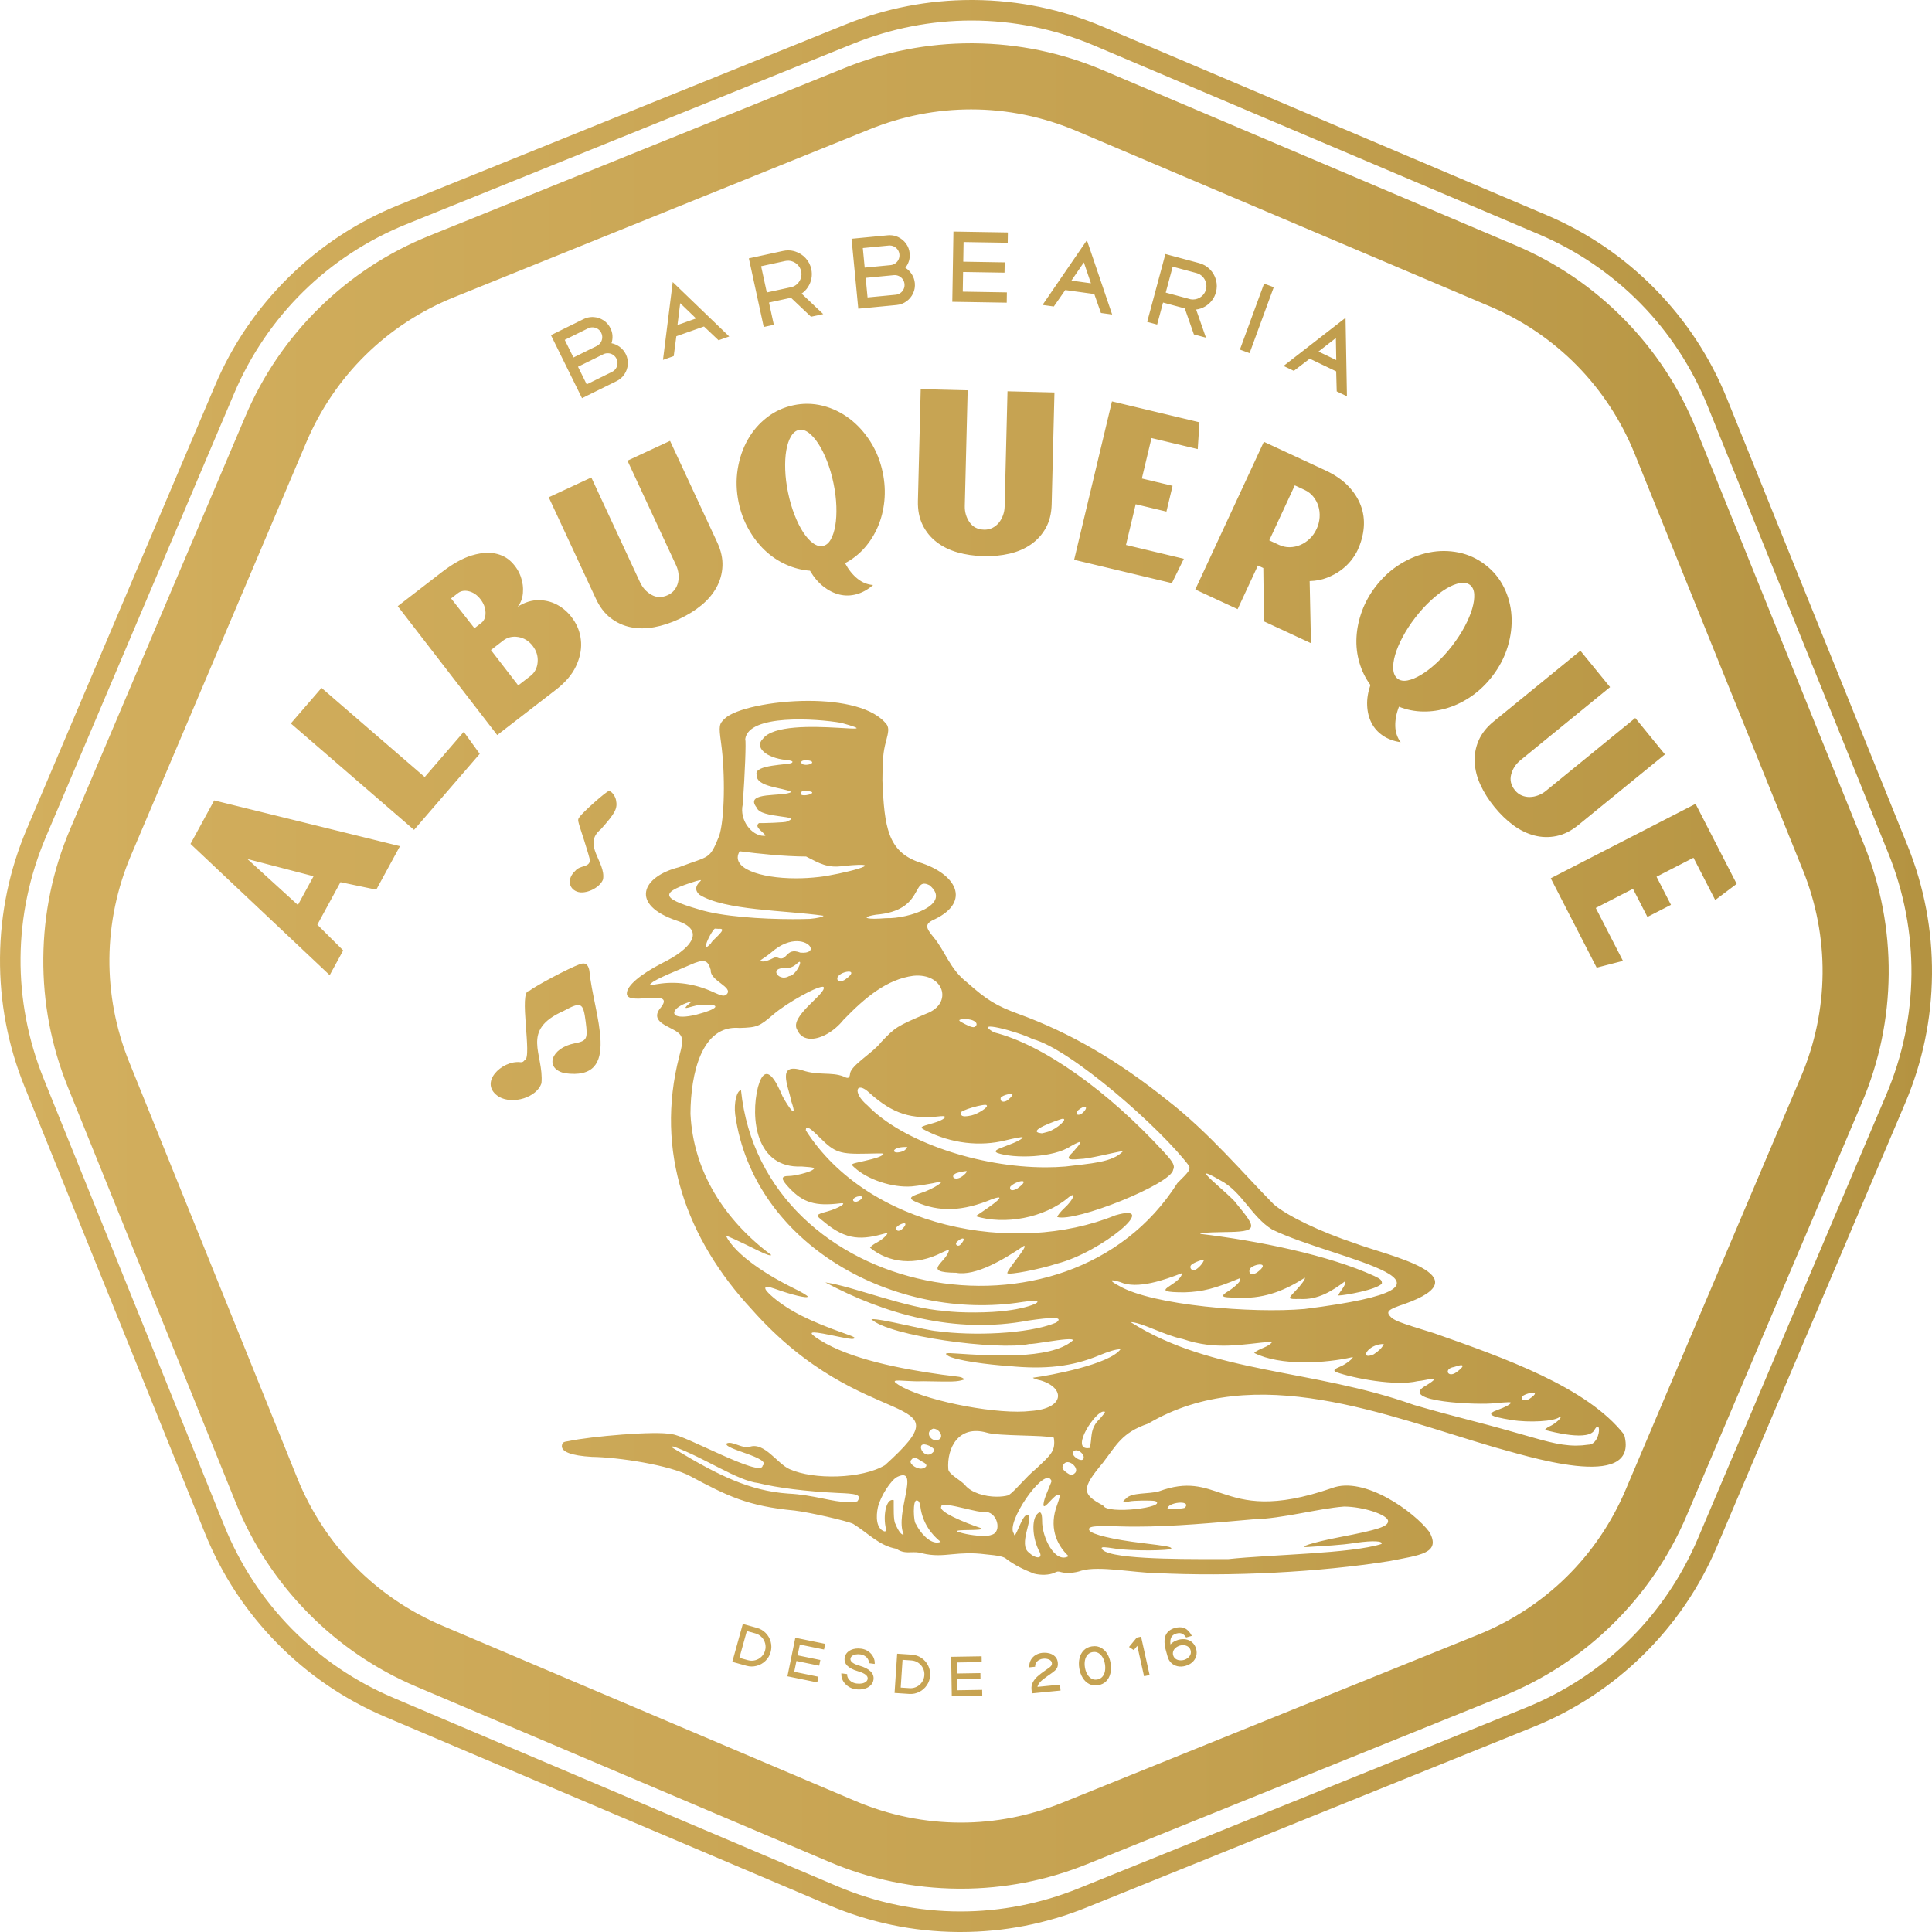 <svg width="150" height="150" viewBox="0 0 150 150" fill="none" xmlns="http://www.w3.org/2000/svg">
<path fill-rule="evenodd" clip-rule="evenodd" d="M65.642 1.902L30.953 15.917C27.757 17.208 24.89 19.089 22.431 21.505C19.972 23.921 18.042 26.756 16.695 29.929L2.076 64.368C0.729 67.541 0.031 70.898 0.001 74.346C-0.029 77.793 0.611 81.162 1.902 84.358L15.917 119.047C17.209 122.243 19.089 125.11 21.505 127.569C23.921 130.028 26.756 131.958 29.929 133.305L64.368 147.923C67.541 149.27 70.898 149.969 74.346 149.999C74.423 149.999 74.5 150 74.578 150C77.944 150 81.234 149.36 84.358 148.098L119.047 134.083C122.243 132.791 125.111 130.911 127.569 128.495C130.028 126.078 131.958 123.244 133.305 120.071L147.924 85.632C149.27 82.459 149.969 79.102 149.999 75.654C150.029 72.207 149.389 68.838 148.098 65.642L134.083 30.953C132.791 27.757 130.911 24.889 128.495 22.43C126.079 19.971 123.244 18.042 120.071 16.695L85.632 2.076C82.459 0.729 79.102 0.031 75.654 0.001C75.579 0 75.504 0 75.428 0C72.061 0 68.768 0.639 65.642 1.902ZM64.996 146.444L30.557 131.825C24.53 129.267 19.86 124.515 17.407 118.444L3.392 83.756C0.94 77.685 0.998 71.023 3.556 64.996L18.174 30.557C20.733 24.53 25.485 19.86 31.555 17.407L66.244 3.392C69.212 2.193 72.322 1.594 75.43 1.594C78.678 1.594 81.924 2.248 85.004 3.556L119.443 18.174C125.47 20.733 130.14 25.485 132.592 31.555L146.608 66.244C149.06 72.314 149.002 78.977 146.444 85.004L131.826 119.443C129.267 125.47 124.515 130.14 118.444 132.592L83.756 146.608C80.788 147.807 77.678 148.406 74.57 148.406C71.322 148.406 68.076 147.751 64.996 146.444ZM65.606 5.265L33.315 18.311C30.117 19.603 27.247 21.485 24.787 23.903C22.326 26.321 20.395 29.157 19.047 32.332L5.439 64.39C4.091 67.566 3.393 70.925 3.363 74.375C3.332 77.824 3.973 81.195 5.265 84.394L18.311 116.685C19.604 119.883 21.485 122.752 23.903 125.213C26.321 127.674 29.157 129.605 32.333 130.953L64.39 144.56C67.566 145.908 70.925 146.607 74.375 146.637C74.452 146.638 74.53 146.638 74.607 146.638C77.976 146.638 81.267 145.998 84.394 144.735L116.685 131.689C119.883 130.397 122.753 128.515 125.213 126.097C127.674 123.679 129.605 120.843 130.953 117.667L144.561 85.609C145.909 82.434 146.607 79.075 146.637 75.625C146.667 72.175 146.027 68.804 144.735 65.606L131.689 33.315C130.397 30.117 128.515 27.247 126.097 24.787C123.679 22.326 120.843 20.395 117.668 19.047L85.61 5.439C82.434 4.091 79.075 3.393 75.625 3.362C75.548 3.362 75.471 3.361 75.394 3.361C72.023 3.362 68.733 4.001 65.606 5.265ZM66.4 139.826L34.342 126.218C29.18 124.027 25.181 119.957 23.08 114.758L10.034 82.467C7.933 77.268 7.983 71.562 10.174 66.4L23.782 34.342C25.973 29.18 30.043 25.181 35.242 23.08L67.533 10.034C70.075 9.006 72.738 8.493 75.4 8.493C78.182 8.493 80.962 9.054 83.6 10.174L115.658 23.781C120.82 25.973 124.819 30.043 126.92 35.242L139.966 67.532C142.067 72.732 142.017 78.438 139.826 83.6L126.218 115.658C124.027 120.82 119.957 124.819 114.758 126.92L82.467 139.966C79.925 140.993 77.262 141.506 74.6 141.506C71.819 141.506 69.038 140.946 66.4 139.826ZM73.936 23.431L78.162 23.5L78.174 22.7L74.749 22.644L74.774 21.118L77.991 21.17L78.005 20.37L74.787 20.317L74.812 18.791L78.238 18.847L78.251 18.047L74.025 17.977L73.936 23.431ZM68.92 18.268L66.115 18.538L66.637 23.967L69.614 23.681C69.897 23.653 70.152 23.559 70.377 23.396C70.602 23.234 70.773 23.028 70.891 22.777C71.009 22.527 71.054 22.26 71.027 21.976C71.003 21.729 70.924 21.5 70.791 21.291C70.658 21.081 70.491 20.914 70.29 20.789C70.414 20.635 70.507 20.463 70.567 20.271C70.627 20.081 70.648 19.881 70.628 19.672C70.6 19.389 70.506 19.135 70.344 18.911C70.181 18.688 69.975 18.518 69.723 18.401C69.519 18.307 69.305 18.26 69.08 18.26C69.027 18.26 68.974 18.263 68.92 18.268ZM66.989 19.258L68.996 19.064C69.134 19.051 69.265 19.073 69.389 19.129C69.513 19.186 69.614 19.269 69.693 19.378C69.772 19.488 69.818 19.611 69.831 19.749C69.844 19.887 69.823 20.018 69.766 20.142C69.71 20.265 69.626 20.367 69.516 20.446C69.405 20.525 69.28 20.571 69.142 20.584L67.135 20.777L66.989 19.258ZM67.211 21.574L69.391 21.364C69.529 21.351 69.66 21.373 69.783 21.429C69.907 21.486 70.008 21.569 70.088 21.68C70.166 21.79 70.213 21.915 70.226 22.053C70.239 22.191 70.218 22.321 70.161 22.443C70.104 22.566 70.022 22.666 69.912 22.745C69.803 22.824 69.678 22.87 69.537 22.884L67.357 23.093L67.211 21.574ZM80.943 23.675L81.818 23.796L82.707 22.519L84.961 22.829L85.476 24.299L86.347 24.418L84.387 18.651L80.943 23.675ZM83.184 21.785L84.15 20.373L84.7 21.994L83.184 21.785ZM60.791 19.483L58.141 20.058L59.297 25.388L60.08 25.218L59.705 23.489L61.411 23.118L62.967 24.592L63.915 24.386L62.236 22.795C62.437 22.658 62.602 22.487 62.734 22.283C62.865 22.08 62.953 21.858 62.999 21.619C63.045 21.381 63.041 21.138 62.988 20.893C62.917 20.566 62.77 20.282 62.548 20.041C62.326 19.8 62.059 19.629 61.748 19.528C61.565 19.468 61.38 19.439 61.191 19.439C61.059 19.439 60.926 19.453 60.791 19.483ZM59.093 20.67L60.961 20.265C61.145 20.225 61.325 20.234 61.5 20.292C61.676 20.35 61.827 20.448 61.953 20.584C62.079 20.72 62.162 20.88 62.202 21.064C62.24 21.238 62.234 21.407 62.185 21.571C62.137 21.736 62.053 21.881 61.935 22.007C61.816 22.133 61.672 22.224 61.502 22.279L59.535 22.706L59.093 20.67ZM89.067 24.991L89.84 25.199L90.299 23.49L91.986 23.943L92.694 25.965L93.63 26.217L92.868 24.033C93.109 24.003 93.334 23.927 93.544 23.806C93.754 23.685 93.934 23.529 94.084 23.338C94.235 23.147 94.342 22.93 94.407 22.687C94.494 22.364 94.494 22.044 94.407 21.729C94.32 21.412 94.161 21.138 93.931 20.906C93.701 20.673 93.424 20.514 93.101 20.427L90.482 19.723L89.067 24.991ZM92.451 23.239L90.507 22.717L91.047 20.704L92.893 21.2C93.075 21.249 93.231 21.339 93.361 21.472C93.49 21.604 93.58 21.76 93.629 21.938C93.679 22.116 93.679 22.297 93.63 22.479C93.584 22.651 93.502 22.798 93.383 22.922C93.265 23.046 93.124 23.137 92.961 23.195C92.851 23.233 92.739 23.253 92.624 23.253C92.567 23.253 92.51 23.248 92.451 23.239ZM51.474 27.943L52.307 27.648L52.511 26.107L54.657 25.349L55.788 26.418L56.617 26.125L52.231 21.899L51.474 27.943ZM52.81 23.538L54.042 24.725L52.599 25.235L52.81 23.538ZM96.266 27.143L97.017 27.419L98.895 22.298L98.143 22.022L96.266 27.143ZM45.301 24.777L42.774 26.023L45.187 30.915L47.869 29.592C48.124 29.466 48.329 29.287 48.481 29.056C48.634 28.825 48.721 28.571 48.743 28.295C48.764 28.019 48.712 27.753 48.586 27.497C48.476 27.275 48.321 27.089 48.123 26.94C47.924 26.792 47.709 26.695 47.476 26.649C47.538 26.461 47.563 26.267 47.552 26.067C47.541 25.866 47.489 25.673 47.396 25.485C47.27 25.229 47.092 25.026 46.861 24.874C46.63 24.722 46.377 24.637 46.1 24.617C46.063 24.614 46.026 24.613 45.989 24.613C45.752 24.613 45.523 24.668 45.301 24.777ZM43.846 26.387L45.656 25.495C45.78 25.433 45.91 25.407 46.045 25.416C46.181 25.425 46.305 25.467 46.418 25.541C46.53 25.615 46.617 25.715 46.678 25.839C46.74 25.963 46.766 26.093 46.757 26.229C46.748 26.365 46.706 26.489 46.63 26.602C46.555 26.715 46.455 26.802 46.331 26.864L44.522 27.756L43.846 26.387ZM44.876 28.474L46.84 27.505C46.964 27.444 47.094 27.418 47.23 27.427C47.365 27.436 47.489 27.478 47.603 27.553C47.716 27.629 47.803 27.729 47.864 27.853C47.925 27.978 47.951 28.107 47.942 28.241C47.932 28.376 47.89 28.5 47.816 28.612C47.742 28.724 47.641 28.812 47.514 28.874L45.551 29.843L44.876 28.474ZM99.656 28.412L100.453 28.793L101.688 27.849L103.741 28.832L103.783 30.388L104.576 30.767L104.468 24.677L99.656 28.412ZM102.366 27.295L103.717 26.245L103.747 27.956L102.366 27.295ZM71.267 38.895C71.25 39.602 71.37 40.221 71.63 40.75C71.889 41.28 72.25 41.724 72.713 42.081C73.176 42.439 73.718 42.707 74.34 42.885C74.962 43.062 75.634 43.16 76.356 43.178C77.077 43.196 77.753 43.132 78.383 42.985C79.013 42.839 79.568 42.599 80.048 42.264C80.528 41.93 80.911 41.505 81.197 40.989C81.482 40.473 81.634 39.861 81.651 39.154L81.868 30.471L78.222 30.38L77.999 39.35C77.993 39.571 77.951 39.791 77.872 40.01C77.792 40.229 77.684 40.422 77.548 40.588C77.411 40.754 77.246 40.886 77.052 40.985C76.857 41.083 76.642 41.129 76.407 41.123C75.906 41.111 75.528 40.917 75.272 40.542C75.016 40.168 74.894 39.745 74.906 39.273L75.129 30.303L71.484 30.212L71.267 38.895ZM83.396 43.461L90.985 45.273L91.913 43.382L87.421 42.309L88.175 39.149L90.561 39.719L91.039 37.72L88.653 37.15L89.402 34.012L92.992 34.869L93.126 32.788L86.333 31.165L83.396 43.461ZM61.633 31.457C60.854 31.618 60.159 31.934 59.55 32.406C58.94 32.878 58.442 33.455 58.057 34.136C57.67 34.818 57.41 35.579 57.275 36.419C57.14 37.259 57.164 38.12 57.346 39C57.501 39.75 57.757 40.442 58.113 41.075C58.469 41.709 58.891 42.258 59.378 42.721C59.865 43.185 60.411 43.553 61.017 43.827C61.622 44.1 62.246 44.261 62.888 44.309C63.188 44.819 63.537 45.228 63.931 45.538C64.326 45.847 64.741 46.055 65.177 46.161C65.613 46.266 66.055 46.258 66.503 46.135C66.952 46.012 67.38 45.774 67.788 45.419C67.346 45.389 66.94 45.225 66.57 44.925C66.199 44.626 65.879 44.225 65.61 43.724C66.181 43.426 66.683 43.033 67.116 42.545C67.549 42.057 67.897 41.503 68.161 40.885C68.424 40.266 68.591 39.6 68.662 38.886C68.732 38.171 68.691 37.439 68.536 36.689C68.354 35.809 68.034 35.009 67.578 34.291C67.121 33.573 66.581 32.978 65.956 32.505C65.332 32.032 64.647 31.7 63.9 31.508C63.49 31.403 63.078 31.35 62.663 31.35C62.322 31.35 61.978 31.386 61.633 31.457ZM63.124 42.173C62.858 41.98 62.604 41.697 62.362 41.326C62.12 40.955 61.895 40.505 61.688 39.976C61.481 39.447 61.314 38.872 61.186 38.252C61.057 37.632 60.984 37.038 60.964 36.469C60.945 35.902 60.972 35.4 61.048 34.963C61.123 34.526 61.245 34.166 61.412 33.883C61.579 33.601 61.785 33.434 62.031 33.383C62.276 33.333 62.528 33.405 62.786 33.6C63.044 33.795 63.295 34.078 63.537 34.449C63.779 34.82 64.003 35.27 64.211 35.799C64.418 36.328 64.585 36.903 64.714 37.523C64.842 38.144 64.915 38.738 64.935 39.305C64.954 39.873 64.926 40.376 64.851 40.812C64.776 41.249 64.658 41.608 64.498 41.889C64.338 42.171 64.135 42.337 63.89 42.387C63.839 42.398 63.788 42.403 63.736 42.403C63.538 42.403 63.334 42.326 63.124 42.173ZM48.716 35.767L52.499 43.904C52.592 44.104 52.651 44.32 52.678 44.552C52.704 44.783 52.693 45.004 52.644 45.213C52.596 45.423 52.506 45.615 52.376 45.789C52.245 45.963 52.073 46.1 51.86 46.199C51.406 46.41 50.98 46.405 50.585 46.183C50.189 45.961 49.892 45.636 49.693 45.208L45.91 37.072L42.603 38.609L46.265 46.485C46.563 47.126 46.946 47.627 47.414 47.986C47.882 48.345 48.402 48.583 48.976 48.698C49.549 48.813 50.154 48.812 50.79 48.695C51.426 48.578 52.072 48.367 52.726 48.063C53.381 47.759 53.958 47.401 54.458 46.99C54.957 46.579 55.348 46.117 55.629 45.605C55.911 45.092 56.065 44.541 56.091 43.952C56.118 43.362 55.982 42.747 55.684 42.106L52.022 34.23L48.716 35.767ZM92.802 45.768L96.09 47.294L97.663 43.906L98.084 44.102L98.134 48.243L101.783 49.937L101.682 45.115C102.176 45.101 102.627 45.014 103.034 44.853C103.441 44.693 103.8 44.498 104.11 44.269C104.42 44.039 104.683 43.787 104.899 43.514C105.115 43.24 105.282 42.977 105.4 42.723C105.673 42.135 105.834 41.544 105.883 40.949C105.931 40.354 105.854 39.787 105.65 39.245C105.447 38.704 105.12 38.199 104.672 37.731C104.223 37.263 103.631 36.858 102.897 36.517L98.126 34.302L92.802 45.768ZM99.307 42.306L98.545 41.953L100.528 37.683L101.289 38.037C101.557 38.161 101.781 38.334 101.962 38.556C102.143 38.778 102.275 39.027 102.359 39.301C102.443 39.575 102.475 39.866 102.454 40.173C102.433 40.481 102.354 40.781 102.218 41.075C102.081 41.369 101.904 41.62 101.686 41.827C101.468 42.035 101.227 42.195 100.963 42.308C100.699 42.421 100.424 42.48 100.138 42.485C100.126 42.485 100.115 42.485 100.104 42.485C99.829 42.485 99.564 42.425 99.307 42.306ZM110.97 42.891C110.201 43.042 109.454 43.34 108.729 43.785C108.003 44.23 107.366 44.809 106.817 45.52C106.348 46.126 105.99 46.771 105.741 47.454C105.493 48.137 105.351 48.814 105.317 49.486C105.282 50.157 105.358 50.812 105.545 51.449C105.732 52.087 106.017 52.665 106.398 53.183C106.207 53.743 106.123 54.274 106.146 54.776C106.168 55.277 106.281 55.727 106.484 56.126C106.688 56.526 106.982 56.855 107.368 57.116C107.753 57.376 108.213 57.546 108.748 57.624C108.482 57.269 108.342 56.854 108.329 56.378C108.315 55.902 108.41 55.398 108.615 54.868C109.213 55.107 109.838 55.231 110.491 55.242C111.143 55.253 111.79 55.156 112.431 54.953C113.072 54.75 113.687 54.443 114.274 54.032C114.862 53.62 115.39 53.111 115.859 52.505C116.408 51.794 116.807 51.03 117.054 50.217C117.301 49.402 117.401 48.604 117.353 47.822C117.305 47.041 117.111 46.304 116.77 45.613C116.429 44.921 115.95 44.337 115.332 43.859C114.702 43.373 114.01 43.052 113.255 42.897C112.872 42.819 112.488 42.779 112.102 42.779C111.726 42.779 111.349 42.816 110.97 42.891ZM108.509 52.692C108.311 52.538 108.199 52.298 108.173 51.971C108.146 51.643 108.195 51.267 108.319 50.841C108.443 50.416 108.638 49.952 108.905 49.451C109.171 48.949 109.498 48.447 109.885 47.946C110.273 47.445 110.675 47.002 111.094 46.617C111.511 46.233 111.91 45.926 112.291 45.699C112.671 45.472 113.024 45.33 113.347 45.272C113.671 45.215 113.931 45.263 114.13 45.416C114.328 45.569 114.437 45.807 114.458 46.13C114.478 46.453 114.426 46.828 114.302 47.253C114.178 47.678 113.983 48.142 113.717 48.644C113.45 49.145 113.123 49.647 112.736 50.148C112.349 50.65 111.946 51.093 111.528 51.477C111.11 51.862 110.711 52.168 110.33 52.395C109.95 52.622 109.601 52.767 109.283 52.829C109.192 52.846 109.106 52.855 109.024 52.855C108.822 52.855 108.651 52.801 108.509 52.692ZM36.61 43.128C35.916 43.339 35.137 43.776 34.274 44.443L30.88 47.062L38.604 57.07L43.152 53.559C43.887 52.992 44.406 52.386 44.71 51.743C45.013 51.099 45.148 50.478 45.115 49.88C45.082 49.283 44.911 48.736 44.602 48.239C44.293 47.742 43.905 47.348 43.438 47.057C42.972 46.766 42.453 46.612 41.883 46.596C41.312 46.581 40.746 46.752 40.185 47.11C40.421 46.836 40.558 46.484 40.598 46.053C40.637 45.622 40.582 45.195 40.432 44.771C40.282 44.347 40.039 43.967 39.704 43.629C39.37 43.292 38.943 43.072 38.426 42.968C38.256 42.934 38.076 42.917 37.886 42.917C37.501 42.917 37.075 42.988 36.61 43.128ZM35.022 46.461L35.554 46.051C35.79 45.869 36.079 45.822 36.42 45.909C36.761 45.997 37.056 46.203 37.306 46.527C37.556 46.851 37.687 47.194 37.696 47.556C37.706 47.919 37.594 48.19 37.361 48.37L36.836 48.775L35.022 46.461ZM38.115 50.468L39.059 49.739C39.398 49.477 39.791 49.384 40.238 49.457C40.685 49.531 41.058 49.759 41.355 50.145C41.652 50.529 41.782 50.95 41.743 51.408C41.706 51.865 41.518 52.224 41.179 52.485L40.234 53.214L38.115 50.468ZM115.97 56.012C115.422 56.459 115.032 56.953 114.799 57.495C114.566 58.037 114.464 58.6 114.494 59.184C114.523 59.768 114.673 60.354 114.944 60.942C115.214 61.529 115.577 62.103 116.033 62.662C116.49 63.221 116.979 63.693 117.5 64.076C118.021 64.458 118.565 64.723 119.132 64.87C119.698 65.016 120.27 65.029 120.847 64.91C121.425 64.791 121.988 64.508 122.536 64.061L129.266 58.571L126.961 55.745L120.008 61.417C119.837 61.556 119.643 61.667 119.425 61.75C119.207 61.832 118.99 61.876 118.775 61.88C118.56 61.885 118.352 61.845 118.151 61.762C117.95 61.679 117.775 61.546 117.626 61.363C117.309 60.975 117.21 60.562 117.328 60.123C117.445 59.685 117.687 59.317 118.053 59.019L125.006 53.347L122.701 50.522L115.97 56.012ZM22.58 56.168L32.146 64.432L37.246 58.529L36.008 56.817L32.975 60.329L24.964 53.409L22.58 56.168ZM56.274 55.789C55.827 56.2 55.801 56.359 55.979 57.641C56.326 60.132 56.257 63.612 55.837 64.897C55.07 66.793 55.113 66.412 52.717 67.332C49.821 68.057 48.869 70.239 52.546 71.48C54.893 72.237 53.59 73.72 51.384 74.788C49.672 75.677 48.669 76.54 48.669 77.123C48.64 77.603 49.438 77.552 50.2 77.5C51.104 77.439 51.957 77.378 51.32 78.205C50.695 78.921 51.105 79.361 51.929 79.756C53.01 80.316 53.174 80.406 52.732 82.034C50.84 89.39 53.293 96.191 58.356 101.649C67.16 111.598 75.325 107.78 68.71 113.752C66.932 114.824 63.174 114.908 61.302 114.063C60.362 113.655 59.356 111.954 58.221 112.324C57.961 112.424 57.622 112.308 57.294 112.192C56.955 112.071 56.628 111.951 56.417 112.07C56.114 112.504 59.938 113.177 59.211 113.794C59.123 114.773 53.067 111.357 52.158 111.355C50.965 111.066 45.794 111.53 44.172 111.883C43.746 111.942 43.675 111.985 43.631 112.205C43.532 112.704 44.34 113.018 45.958 113.11C47.981 113.137 51.999 113.739 53.617 114.62C56.465 116.143 58.053 116.938 61.707 117.28C62.824 117.41 65.793 118.087 66.245 118.314C67.44 119.057 68.254 120.006 69.6 120.247C70.014 120.539 70.378 120.528 70.757 120.517C71.018 120.51 71.287 120.502 71.583 120.594C72.49 120.819 73.173 120.745 73.963 120.67C74.658 120.605 75.435 120.539 76.521 120.677C77.563 120.773 77.953 120.861 78.146 121.045C78.757 121.511 79.507 121.877 80.275 122.172V122.172C80.803 122.314 81.468 122.29 81.846 122.115C82.112 121.992 82.13 121.991 82.384 122.059C82.796 122.171 83.488 122.122 83.944 121.95C85.286 121.542 88.157 122.122 89.692 122.127C95.493 122.426 102.465 122.068 107.893 121.199C110.228 120.733 111.905 120.617 110.981 118.947C109.803 117.374 105.926 114.577 103.416 115.532C98.796 117.132 96.667 116.545 94.909 115.958C93.427 115.463 92.209 114.967 89.986 115.783C89.193 116.015 87.85 115.846 87.414 116.354C87.072 116.625 87.163 116.696 87.686 116.57C87.988 116.497 89.393 116.476 89.692 116.54C90.729 117.016 85.93 117.619 85.645 116.884C83.957 115.999 83.968 115.55 85.633 113.562C86.679 112.204 87.097 111.224 89.142 110.53C97.445 105.627 107.661 109.915 116.039 112.366C118.148 112.917 127.368 115.973 126.102 111.388C123.223 107.69 116.759 105.417 111.342 103.51C108.532 102.647 108.198 102.517 107.904 102.167C107.611 101.82 107.817 101.649 109.009 101.253C115.278 99.046 107.627 97.46 105.226 96.538C102.532 95.647 99.925 94.401 98.89 93.499C96.636 91.227 93.835 87.894 90.647 85.434C86.784 82.331 83.083 80.183 79.1 78.731C77.36 78.096 76.613 77.639 75.073 76.267C73.725 75.223 73.397 73.841 72.463 72.743C71.875 72.029 71.748 71.723 72.593 71.362C75.402 69.989 74.262 67.839 71.344 66.941C68.947 66.102 68.657 64.251 68.511 60.601C68.515 58.989 68.57 58.376 68.783 57.585C68.996 56.79 69.011 56.576 68.871 56.286C67.86 54.918 65.319 54.416 62.765 54.415C59.911 54.415 57.043 55.042 56.274 55.789ZM57.667 62.451C57.84 60.015 57.932 57.604 57.861 57.372C58.131 55.442 63.341 55.773 65.328 56.125C67.287 56.675 66.549 56.589 65.009 56.502C63.113 56.396 60.002 56.29 59.221 57.373C58.562 58.013 59.475 58.842 61.014 59.002C61.481 59.05 61.621 59.12 61.473 59.229C61.281 59.392 58.473 59.352 58.748 60.158C58.679 61.116 60.827 61.146 61.438 61.483C60.909 61.899 57.693 61.4 58.757 62.709C59.021 63.564 62.496 63.281 61.071 63.784C61.163 63.86 58.988 63.926 58.93 63.902C58.484 64.214 59.359 64.634 59.423 64.889C59.382 64.894 59.341 64.896 59.3 64.896C58.361 64.896 57.388 63.674 57.667 62.451ZM62.221 59.21C62.086 58.91 63.372 59.004 62.987 59.292C62.854 59.353 62.703 59.381 62.571 59.381C62.376 59.381 62.221 59.32 62.221 59.21ZM62.247 61.456C62.268 61.397 63.358 61.383 62.981 61.632C62.892 61.683 62.633 61.747 62.432 61.747C62.224 61.747 62.079 61.679 62.247 61.456ZM57.427 66.092C58.922 66.285 60.807 66.488 62.588 66.502C63.622 67.027 64.248 67.424 65.487 67.233C69.561 66.833 65.092 67.93 63.584 68.089C62.982 68.159 62.382 68.193 61.803 68.193C58.959 68.193 56.657 67.38 57.427 66.092ZM54.257 70.603C51.112 69.698 51.337 69.25 54.057 68.403C55.111 68.13 53.457 68.684 54.303 69.463C56.244 70.695 60.965 70.67 63.934 71.097C63.934 71.181 63.423 71.299 62.872 71.342C62.471 71.356 62.03 71.363 61.563 71.363C59.136 71.363 56.017 71.161 54.257 70.603ZM68.003 71.018C71.835 70.707 70.74 67.997 72.176 68.736C73.942 70.223 70.539 71.342 68.797 71.287C68.421 71.318 68.116 71.332 67.88 71.332C67.052 71.332 67.091 71.163 68.003 71.018ZM55.499 72.098C55.499 72.098 55.79 72.116 55.79 72.116C56.639 72.025 55.279 72.979 55.201 73.236C55.014 73.442 54.903 73.524 54.847 73.524C54.631 73.524 55.241 72.288 55.499 72.098ZM59.042 74.558C59.194 74.459 59.764 74.066 59.926 73.912C61.401 72.636 62.678 73.079 62.911 73.522C63.042 73.773 62.837 74.025 62.139 73.962C61.538 73.728 61.298 73.933 61.097 74.138C60.931 74.308 60.791 74.478 60.496 74.398C60.285 74.293 60.171 74.305 59.869 74.465C59.668 74.561 59.419 74.65 59.243 74.65C59.148 74.65 59.075 74.624 59.042 74.558ZM50.575 76.329C50.9 75.999 52.88 75.229 53.584 74.91C54.659 74.433 54.959 74.509 55.182 75.313C55.107 76.142 56.956 76.639 56.426 77.189C56.246 77.368 56.057 77.341 55.421 77.046C53.981 76.377 52.5 76.159 51.042 76.402C50.767 76.448 50.605 76.473 50.525 76.473C50.418 76.473 50.458 76.428 50.575 76.329ZM61.9 74.789C62.467 74.262 61.841 75.756 61.258 75.784C60.801 76.058 60.343 75.795 60.279 75.533C60.234 75.346 60.389 75.159 60.888 75.166C60.907 75.166 60.927 75.166 60.946 75.166C61.352 75.166 61.595 75.069 61.9 74.789ZM65.071 76.151C64.588 75.483 67.098 74.996 65.626 76.045C65.504 76.134 65.364 76.181 65.236 76.181C65.178 76.181 65.122 76.171 65.071 76.151ZM65.481 79.188C67.192 77.414 68.874 76.031 70.908 75.759C73.3 75.52 74.024 77.92 71.923 78.697C69.593 79.698 69.532 79.736 68.409 80.911C67.821 81.704 66.086 82.696 66.001 83.343C65.959 83.722 65.858 83.766 65.472 83.569C64.553 83.215 63.505 83.515 62.3 83.098C60.256 82.466 61.215 84.321 61.436 85.504C61.984 87.076 61.177 85.905 60.754 85.109C60.276 83.984 59.44 82.272 58.85 84.392C58.255 86.751 58.651 90.729 62.246 90.567C63.288 90.641 63.358 90.667 63.041 90.862C62.755 91.038 61.695 91.3 61.267 91.302C60.608 91.303 60.609 91.526 61.27 92.227C62.358 93.38 63.306 93.665 65.249 93.424C65.853 93.349 65.122 93.808 64.252 94.051C63.298 94.316 63.292 94.331 63.946 94.838C65.755 96.376 66.989 96.246 68.74 95.759C69.159 95.597 68.634 96.176 68.116 96.447C67.833 96.597 67.695 96.7 67.547 96.868C69.002 98.068 71.09 98.295 73.126 97.251C73.708 96.992 73.67 97.003 73.67 97.101C73.436 98.05 71.506 98.787 74.232 98.818C75.742 99.107 77.962 97.765 79.491 96.732C79.91 96.671 78.187 98.563 78.205 98.854C78.356 99.005 80.763 98.539 82.084 98.103C85.507 97.225 90.204 93.308 86.602 94.353C78.74 97.556 67.374 95.284 62.564 87.761C62.564 87.356 62.815 87.489 63.683 88.354C64.818 89.484 65.214 89.617 67.306 89.568C68.631 89.537 68.647 89.538 68.562 89.632C68.418 89.791 68.026 89.928 67.147 90.126C65.975 90.391 66.027 90.357 66.344 90.649C67.364 91.59 69.289 92.225 70.783 92.113C71.199 92.082 72.466 91.877 72.789 91.789C73.619 91.562 72.446 92.329 71.513 92.623C70.617 92.905 70.524 93.053 71.082 93.303C72.922 94.125 74.733 94.06 77.061 93.088C78.726 92.507 75.987 94.252 75.749 94.425C77.982 95.115 81.069 94.588 82.983 92.948C83.607 92.471 83.336 93.154 82.651 93.782C82.362 94.048 82.085 94.393 82.084 94.488C83.478 94.918 90.945 91.923 91.08 90.827C91.238 90.526 91.101 90.246 90.44 89.523C85.989 84.653 80.948 81.094 77.162 80.148C75.437 79.133 79.069 80.1 80.171 80.67C83.14 81.437 90.168 87.639 92.337 90.541C92.396 90.853 92.332 90.943 91.411 91.857C82.848 105.382 59.217 100.859 57.531 84.648C57.203 84.648 56.965 85.649 57.081 86.54C58.488 96.651 69.517 102.66 79.394 101.084C81.667 100.758 80.221 101.507 78.195 101.752C76.932 101.936 74.49 101.95 73.327 101.779C70.394 101.595 66.179 99.848 64.08 99.567C68.646 102.001 74.107 103.611 79.852 102.526C81.6 102.271 82.641 102.205 82.004 102.685C79.786 103.606 75.414 103.711 72.789 103.355C71.898 103.299 68.386 102.354 67.652 102.419C68.963 103.728 77.465 104.88 79.932 104.344C80.071 104.366 80.706 104.264 81.386 104.161C82.364 104.014 83.437 103.866 83.275 104.089C81.53 105.607 76.681 105.246 74.291 105.09C73.444 105.028 73.306 105.056 73.561 105.237C74.097 105.625 76.853 105.968 78.269 106.053C81.153 106.345 83.277 106.097 85.362 105.222C86.059 104.935 86.643 104.743 86.996 104.756C86.159 105.922 81.558 106.792 80.202 106.965C80.169 106.998 80.521 107.122 80.812 107.18C82.73 107.77 82.668 109.366 80.031 109.548C77.594 109.848 72.36 108.88 70.093 107.71C68.994 107.107 69.487 107.161 70.421 107.215C70.793 107.236 71.235 107.257 71.674 107.237C73.989 107.27 74.261 107.307 74.895 107.096C74.569 106.852 74.636 106.928 73.18 106.734C69.915 106.283 65.997 105.513 63.664 104.046C62.626 103.393 62.798 103.306 64.455 103.649C65.897 103.946 66.109 103.981 66.257 103.944C66.487 103.886 66.357 103.805 65.618 103.545C62.875 102.58 61.296 101.785 60.039 100.734C59.16 100 59.213 99.719 60.166 100.063C61.493 100.542 62.711 100.83 62.711 100.664C62.711 100.602 62.13 100.258 61.658 100.039C59.729 99.095 57.146 97.503 56.359 95.947C56.374 95.902 57.382 96.365 58.877 97.104C59.489 97.406 59.873 97.533 59.873 97.433C56.265 94.731 53.827 90.976 53.608 86.48C53.62 83.352 54.478 79.541 57.427 79.81C58.779 79.769 58.955 79.699 60.026 78.776C61.135 77.821 63.62 76.456 63.94 76.627C64.24 77.109 61.235 78.903 61.896 79.96C62.104 80.442 62.5 80.65 62.973 80.65C63.769 80.65 64.783 80.058 65.481 79.188ZM53.733 77.738C52.884 78.43 53.238 78.28 53.799 78.13C54.067 78.059 54.383 77.987 54.638 78.008C56.045 77.95 55.764 78.336 54.08 78.773C53.622 78.886 53.261 78.934 52.99 78.934C51.855 78.934 52.286 78.1 53.733 77.738ZM74.945 79.522C74.415 79.255 74.365 79.191 74.65 79.143C75.359 79.023 76.059 79.365 75.745 79.678C75.699 79.724 75.645 79.749 75.57 79.749C75.442 79.749 75.253 79.677 74.945 79.522ZM67.352 85.824C66.134 84.81 66.487 83.872 67.519 84.864C69.336 86.49 70.772 86.927 73.023 86.662C73.695 86.592 73.318 86.953 72.471 87.191C71.372 87.499 71.36 87.513 71.912 87.791C73.852 88.773 76.086 89.04 78.097 88.53C78.65 88.39 79.352 88.259 79.383 88.29C79.474 88.381 78.939 88.668 78.135 88.959C77.287 89.266 77.154 89.369 77.428 89.511C78.705 89.968 81.794 89.896 83.137 88.987C84.237 88.372 83.945 88.71 83.308 89.442C82.755 89.972 82.856 90.08 83.82 89.986C84.562 89.979 86.37 89.491 87.207 89.363C86.391 90.263 84.623 90.33 82.721 90.568C82.218 90.61 81.703 90.63 81.18 90.63C76.038 90.63 70.088 88.654 67.352 85.824ZM77.69 85.302C77.596 85.114 78.473 84.82 78.611 84.998C78.611 85.077 78.299 85.391 78.137 85.473C78.058 85.514 77.981 85.533 77.914 85.533C77.771 85.533 77.673 85.447 77.69 85.302ZM74.599 86.433C74.363 86.241 76.609 85.614 76.604 85.82C76.781 85.932 75.95 86.481 75.424 86.6C75.214 86.647 75.049 86.671 74.923 86.671C74.698 86.671 74.599 86.593 74.599 86.433ZM83.722 86.187C84.203 85.769 84.603 85.892 84.048 86.411C83.929 86.509 83.816 86.55 83.731 86.55C83.564 86.55 83.506 86.391 83.722 86.187ZM82.439 86.871C83.04 86.765 82.058 87.671 81.351 87.875C81.176 87.925 80.967 87.977 80.886 87.99C79.502 87.857 82.164 86.953 82.439 86.871ZM69.454 89.264C69.562 89.148 69.88 89.032 70.449 89.056C70.38 89.172 70.291 89.281 70.158 89.358C69.949 89.442 69.78 89.474 69.656 89.474C69.433 89.474 69.356 89.369 69.454 89.264ZM74.477 91.016C75.037 90.898 75.099 90.896 75.047 90.993C74.977 91.123 74.744 91.328 74.565 91.418V91.418C74.445 91.478 74.337 91.503 74.248 91.503C73.912 91.503 73.856 91.147 74.477 91.016ZM107.287 99.654C107.31 99.415 107.198 99.302 106.702 99.069C103.152 97.445 97.687 96.334 93.191 95.798C93.191 95.715 93.516 95.69 95.001 95.659C97.727 95.637 97.598 95.396 95.997 93.45C95.608 92.816 91.819 89.947 94.742 91.637C96.431 92.517 97.165 94.479 98.775 95.462C103.691 97.859 116.385 99.727 101.288 101.629C97.198 101.986 89.502 101.345 86.908 99.849C86.089 99.418 86.123 99.272 86.978 99.543C88.293 100.134 90.459 99.359 91.773 98.844C91.676 99.814 88.797 100.341 91.992 100.337C93.376 100.288 94.306 100.051 96.236 99.252C96.538 99.368 95.72 100.034 95.392 100.227C94.444 100.808 95.199 100.713 96.346 100.762C98.295 100.81 99.849 100.133 101.306 99.205C101.376 99.275 101.046 99.74 100.582 100.223C99.962 100.869 99.959 100.864 100.921 100.852C102.355 100.934 103.45 100.216 104.448 99.467C104.529 99.828 103.909 100.377 103.918 100.578C103.928 100.579 103.941 100.579 103.956 100.579C104.383 100.58 106.914 100.131 107.287 99.654ZM78.44 92.133C78.889 91.651 80.165 91.426 79.002 92.264C78.843 92.36 78.704 92.406 78.602 92.406C78.454 92.406 78.383 92.311 78.44 92.133ZM66.265 93.071C66.629 92.731 67.367 92.853 66.64 93.252C66.567 93.29 66.496 93.306 66.433 93.306C66.279 93.306 66.18 93.207 66.265 93.071ZM69.611 95.487C69.257 95.227 70.831 94.551 70.104 95.368C69.978 95.493 69.859 95.558 69.76 95.558C69.701 95.558 69.65 95.534 69.611 95.487ZM74.241 96.481C74.614 96.043 75.144 96.008 74.574 96.626C74.519 96.691 74.454 96.717 74.395 96.717C74.277 96.717 74.183 96.611 74.241 96.481ZM92.46 98.242C92.555 98.093 93.184 97.824 93.486 97.797C93.423 98.058 93.09 98.422 92.838 98.57C92.787 98.611 92.732 98.628 92.68 98.628C92.496 98.628 92.344 98.413 92.46 98.242ZM97.039 98.516C97.331 98.098 98.75 97.932 97.6 98.793C97.462 98.881 97.335 98.922 97.235 98.922C97.04 98.922 96.941 98.77 97.039 98.516ZM117.702 111.238C114.341 110.276 113.176 110.068 109.776 109.079C101.938 106.279 94.096 106.671 87.784 102.65C88.605 102.653 90.377 103.665 91.845 103.966C94.454 104.853 96.437 104.358 98.793 104.158C98.519 104.601 97.757 104.677 97.374 105.042C99.412 106.077 102.951 105.846 105.02 105.365C105.097 105.442 104.499 105.914 104.125 106.07C103.561 106.305 103.484 106.4 103.746 106.535C105.083 107.01 108.362 107.641 110.07 107.23C110.692 107.197 112.146 106.688 110.755 107.55C108.294 108.867 115.05 109.104 116.023 108.943C117.173 108.848 117.325 108.846 117.298 108.926C117.262 109.038 116.828 109.268 116.32 109.447C115.377 109.779 115.615 109.966 117.335 110.245C118.723 110.471 120.67 110.357 121.067 110.028C121.417 109.928 120.785 110.535 120.316 110.74C120.059 110.868 119.919 110.993 119.987 111.032C120.461 111.151 123.41 111.941 123.81 110.988C124.132 110.453 124.234 110.958 124.069 111.463C123.952 111.82 123.702 112.176 123.303 112.166V112.166C122.979 112.214 122.668 112.237 122.36 112.237C120.968 112.237 119.658 111.781 117.702 111.238ZM106.247 104.809C106.48 104.577 106.909 104.346 107.438 104.349C107.307 104.649 107.049 104.89 106.655 105.151C106.466 105.233 106.326 105.268 106.228 105.268C105.978 105.268 106.016 105.038 106.247 104.809ZM112.883 106.137C113.946 105.762 113.551 106.214 113.035 106.568C112.893 106.663 112.767 106.7 112.665 106.7C112.308 106.7 112.258 106.234 112.883 106.137ZM118.142 108.514C118.091 108.226 120.012 107.761 118.72 108.625C118.599 108.687 118.485 108.716 118.39 108.716C118.242 108.716 118.142 108.645 118.142 108.514ZM84.338 111.015C84.748 110.269 85.418 109.523 85.715 109.599C85.851 109.599 85.828 109.64 85.41 110.137C84.544 110.933 84.827 111.703 84.602 112.42C84.537 112.431 84.478 112.436 84.424 112.436C83.793 112.436 83.947 111.725 84.338 111.015ZM72.452 110.92C72.875 110.92 73.228 111.422 72.997 111.695C72.891 111.785 72.777 111.823 72.667 111.823C72.203 111.823 71.814 111.152 72.452 110.92ZM74.926 115.302C74.606 114.921 73.666 114.473 73.626 114.076C73.495 112.435 74.416 110.612 76.605 111.228C77.502 111.516 81.118 111.399 81.818 111.623C81.971 112.65 81.602 112.937 80.452 114.021C79.57 114.748 78.871 115.697 78.304 116.091C78.03 116.166 77.717 116.202 77.391 116.202C76.453 116.202 75.414 115.895 74.926 115.302ZM71.536 112.541C71.424 112.262 71.549 111.983 72.145 112.25C72.558 112.465 72.621 112.594 72.407 112.785C72.288 112.895 72.168 112.939 72.055 112.939C71.818 112.939 71.616 112.74 71.536 112.541ZM61.194 115.96C58.206 115.752 55.748 114.528 52.571 112.619C52.109 112.361 52.031 112.265 52.326 112.319C54.684 113.171 57.273 114.969 58.879 115.145C60.351 115.514 62.604 115.794 65.035 115.911C66.402 115.964 66.97 116.023 66.562 116.564V116.564C66.342 116.61 66.119 116.629 65.889 116.629C64.64 116.629 63.2 116.058 61.194 115.96ZM83.293 112.78C83.53 112.267 84.379 112.993 84.081 113.308C84.049 113.339 84.004 113.353 83.951 113.353C83.688 113.353 83.234 113.005 83.293 112.78ZM70.769 113.325C71.016 112.971 71.366 113.38 71.65 113.507C72.011 113.689 72.018 113.88 71.669 113.996C71.619 114.016 71.562 114.025 71.502 114.025C71.081 114.025 70.481 113.585 70.769 113.325ZM82.916 114.399C82.456 114.106 82.379 113.897 82.635 113.623C83.027 113.227 83.908 114.079 83.402 114.414C83.31 114.491 83.257 114.53 83.195 114.53C83.13 114.53 83.055 114.487 82.916 114.399ZM68.161 117.02C68.361 116.167 69.182 114.888 69.677 114.658C71.484 113.814 69.445 117.552 70.157 119.114C70.03 119.24 69.744 118.88 69.521 118.314C69.349 118.063 69.396 116.981 69.389 116.473C68.824 116.293 68.577 117.546 68.743 118.479C68.824 118.864 68.818 118.895 68.657 118.895C68.023 118.678 68.001 117.743 68.161 117.02ZM78.712 119.054C78.064 118.236 80.948 114.051 81.562 114.845C81.656 114.97 81.657 114.987 81.582 115.162C81.233 115.993 81.109 116.321 81.056 116.558C80.901 117.246 81.23 116.87 81.585 116.494C81.822 116.245 82.07 115.995 82.197 116.057C82.322 116.057 82.295 116.223 82.067 116.864C81.454 118.495 81.962 119.88 82.965 120.821C81.895 121.432 80.885 119.312 80.91 118.063C80.909 117.434 80.777 117.269 80.512 117.566C80.101 118.025 80.155 119.321 80.627 120.324C81.11 121.121 80.361 121.009 79.919 120.564C78.975 119.955 80.336 117.756 79.775 117.623C79.584 117.573 79.369 117.988 79.183 118.403C79.006 118.796 78.855 119.188 78.77 119.188C78.743 119.188 78.723 119.147 78.712 119.054ZM71.115 118.329C70.913 118.155 70.859 116.428 71.17 116.498C71.332 116.498 71.402 116.622 71.465 117.02C71.633 118.249 72.334 119.162 73.034 119.706C72.94 119.747 72.843 119.765 72.746 119.765C72.113 119.765 71.433 118.977 71.115 118.329ZM90.647 117.151C90.586 116.639 92.538 116.412 92.004 117.055C91.91 117.116 91.221 117.179 90.862 117.179C90.733 117.179 90.647 117.171 90.647 117.151ZM74.306 118.903C74.112 118.702 76.479 118.886 76.185 118.651C74.877 118.213 72.814 117.364 73.082 116.962C73.048 116.69 73.996 116.901 74.895 117.112C75.572 117.271 76.22 117.43 76.401 117.382C77.427 117.29 77.845 118.957 76.981 119.161C76.857 119.221 76.634 119.247 76.36 119.247C75.739 119.247 74.859 119.11 74.306 118.903ZM97.251 117.965C99.632 117.902 102.275 117.131 104.346 116.969C105.828 116.969 107.77 117.61 107.77 118.098C107.77 118.517 107.028 118.763 104.029 119.339C101.944 119.739 100.519 120.194 101.642 120.1C102.788 120.017 104 119.988 105.324 119.775C106.599 119.596 107.403 119.637 107.256 119.874C104.901 120.629 98.638 120.693 95.368 121.047C95.106 121.045 94.739 121.046 94.301 121.047C91.478 121.052 85.671 121.058 85.529 120.187C85.564 120.094 85.739 120.102 86.61 120.236C87.818 120.422 90.94 120.409 90.94 120.218C90.94 120.096 90.587 120.031 88.665 119.8C86.425 119.532 84.743 119.127 84.577 118.816C84.411 118.506 84.944 118.434 86.866 118.506C87.296 118.52 87.73 118.526 88.167 118.526C91.138 118.526 94.257 118.228 97.251 117.965ZM47.275 61.414C47.093 61.417 45.239 63.062 44.987 63.443C44.83 63.682 44.803 63.552 45.364 65.284C45.605 66.03 45.803 66.717 45.803 66.811C45.741 67.368 45.039 67.156 44.664 67.615C44.044 68.175 44.111 68.969 44.801 69.226C45.448 69.468 46.566 68.945 46.819 68.282C47.064 66.919 45.166 65.589 46.656 64.376C47.785 63.107 47.961 62.765 47.825 62.106C47.757 61.778 47.468 61.414 47.277 61.414C47.276 61.414 47.275 61.414 47.275 61.414ZM14.791 65.52L25.598 75.711L26.645 73.79L24.638 71.791L26.435 68.492L29.214 69.074L31.053 65.697L16.63 62.144L14.791 65.52ZM19.21 66.695L24.345 68.032L23.129 70.264L19.21 66.695ZM120.4 68.19L123.965 75.129L126.006 74.602L123.895 70.494L126.784 69.009L127.905 71.191L129.733 70.252L128.612 68.07L131.482 66.595L133.169 69.878L134.835 68.624L131.644 62.412L120.4 68.19ZM45.017 74.859C44.15 75.178 41.637 76.506 41.073 76.944C40.236 76.891 41.346 82.148 40.743 82.295C40.619 82.451 40.566 82.477 40.394 82.467C38.963 82.303 37.087 84.112 38.743 85.157C39.839 85.779 41.673 85.195 42.038 84.108C42.249 81.825 40.366 79.992 43.754 78.491C45.129 77.746 45.279 77.821 45.474 79.341C45.645 80.672 45.571 80.816 44.609 81.004C42.779 81.362 42.245 82.94 43.825 83.319C48.425 83.984 46.049 78.645 45.762 75.379C45.692 74.99 45.542 74.803 45.29 74.803C45.21 74.803 45.119 74.822 45.017 74.859ZM56.855 129.025L57.952 129.33C58.219 129.404 58.483 129.406 58.745 129.337C59.007 129.267 59.235 129.138 59.429 128.95C59.624 128.761 59.758 128.533 59.832 128.267C59.906 128 59.908 127.736 59.839 127.474C59.77 127.212 59.641 126.984 59.452 126.789C59.264 126.595 59.036 126.46 58.769 126.387L57.672 126.082L56.855 129.025ZM58.072 128.898L57.407 128.713L57.984 126.634L58.649 126.818C58.837 126.87 58.998 126.965 59.131 127.103C59.265 127.24 59.356 127.402 59.405 127.587C59.454 127.772 59.452 127.959 59.4 128.147C59.348 128.334 59.253 128.495 59.116 128.629C58.978 128.762 58.817 128.854 58.632 128.902C58.542 128.926 58.452 128.938 58.362 128.938C58.265 128.938 58.169 128.925 58.072 128.898ZM91.228 126.391C90.85 126.499 90.605 126.699 90.49 126.992C90.377 127.285 90.389 127.679 90.528 128.172L90.657 128.632C90.711 128.826 90.806 128.987 90.941 129.114C91.076 129.242 91.238 129.325 91.428 129.367C91.618 129.407 91.82 129.399 92.034 129.342C92.251 129.281 92.433 129.184 92.578 129.05C92.723 128.917 92.821 128.759 92.872 128.578C92.923 128.398 92.921 128.208 92.865 128.011C92.81 127.815 92.715 127.654 92.579 127.528C92.443 127.401 92.279 127.32 92.088 127.282C91.896 127.245 91.692 127.256 91.476 127.317C91.224 127.392 91.023 127.51 90.875 127.671C90.847 127.455 90.866 127.275 90.934 127.129C91.002 126.984 91.138 126.882 91.341 126.825C91.513 126.777 91.659 126.781 91.78 126.838C91.901 126.894 92.004 126.993 92.089 127.133L92.533 127.008C92.389 126.722 92.21 126.528 91.995 126.426C91.874 126.368 91.741 126.34 91.594 126.34C91.48 126.34 91.358 126.357 91.228 126.391ZM91.545 128.9C91.428 128.881 91.33 128.838 91.249 128.771C91.169 128.704 91.114 128.617 91.084 128.511C91.054 128.406 91.056 128.303 91.09 128.204C91.124 128.104 91.185 128.017 91.275 127.94C91.364 127.863 91.474 127.804 91.604 127.763C91.736 127.73 91.861 127.723 91.977 127.742C92.094 127.761 92.192 127.804 92.272 127.871C92.353 127.939 92.408 128.025 92.438 128.131C92.468 128.237 92.466 128.339 92.432 128.438C92.398 128.538 92.337 128.626 92.247 128.703C92.158 128.78 92.048 128.839 91.918 128.879C91.834 128.9 91.754 128.91 91.677 128.91C91.632 128.91 91.588 128.907 91.545 128.9ZM88.256 127.145L87.657 127.871L88.028 128.115L88.299 127.782L88.824 130.143L89.255 130.048L88.593 127.07L88.256 127.145ZM61.135 130.146L63.453 130.621L63.543 130.182L61.664 129.797L61.836 128.959L63.601 129.322L63.691 128.882L61.926 128.52L62.098 127.683L63.977 128.069L64.067 127.629L61.749 127.154L61.135 130.146ZM84.764 127.826C84.509 127.867 84.302 127.97 84.141 128.134C83.98 128.298 83.871 128.502 83.814 128.746C83.756 128.99 83.751 129.251 83.796 129.53C83.843 129.811 83.931 130.058 84.064 130.271C84.196 130.485 84.365 130.643 84.57 130.747C84.774 130.851 85.004 130.882 85.258 130.84C85.513 130.798 85.721 130.695 85.882 130.531C86.044 130.368 86.154 130.163 86.211 129.919C86.268 129.674 86.273 129.411 86.227 129.131C86.181 128.852 86.093 128.606 85.96 128.393C85.828 128.18 85.659 128.022 85.454 127.919C85.307 127.845 85.148 127.808 84.977 127.808C84.908 127.808 84.837 127.814 84.764 127.826ZM84.739 130.323C84.606 130.246 84.497 130.131 84.411 129.979C84.325 129.827 84.266 129.653 84.234 129.458C84.203 129.264 84.203 129.082 84.236 128.911C84.269 128.74 84.336 128.597 84.437 128.482C84.538 128.366 84.671 128.295 84.836 128.268C85.001 128.241 85.15 128.266 85.283 128.343C85.416 128.42 85.525 128.534 85.612 128.685C85.698 128.837 85.757 129.009 85.789 129.203C85.821 129.398 85.82 129.581 85.787 129.753C85.754 129.925 85.686 130.069 85.585 130.184C85.484 130.299 85.351 130.371 85.186 130.398C85.143 130.405 85.101 130.408 85.06 130.408C84.945 130.408 84.838 130.38 84.739 130.323ZM66.251 128.035C66.062 128.086 65.908 128.172 65.79 128.291C65.672 128.41 65.601 128.554 65.579 128.722C65.515 129.19 65.859 129.534 66.611 129.754C66.876 129.832 67.072 129.92 67.2 130.019C67.327 130.119 67.383 130.227 67.367 130.343C67.355 130.433 67.309 130.509 67.231 130.573C67.152 130.636 67.049 130.679 66.921 130.703C66.794 130.727 66.654 130.729 66.501 130.708C66.359 130.689 66.231 130.643 66.117 130.572C66.004 130.5 65.916 130.412 65.854 130.308C65.792 130.203 65.765 130.093 65.774 129.977L65.323 129.916C65.308 130.114 65.347 130.301 65.441 130.48C65.535 130.658 65.67 130.807 65.846 130.927C66.022 131.048 66.22 131.123 66.441 131.153C66.679 131.185 66.898 131.175 67.099 131.121C67.3 131.068 67.464 130.979 67.592 130.853C67.719 130.728 67.794 130.578 67.818 130.404C67.851 130.16 67.775 129.947 67.59 129.764C67.405 129.582 67.111 129.433 66.709 129.317C66.478 129.252 66.303 129.173 66.185 129.081C66.067 128.989 66.015 128.889 66.029 128.783C66.04 128.701 66.081 128.631 66.152 128.573C66.223 128.515 66.315 128.475 66.43 128.453C66.545 128.431 66.671 128.429 66.809 128.448C66.937 128.466 67.052 128.508 67.154 128.574C67.257 128.64 67.336 128.723 67.39 128.82C67.445 128.918 67.469 129.02 67.462 129.127L67.912 129.188C67.926 128.999 67.889 128.819 67.802 128.648C67.714 128.476 67.589 128.333 67.424 128.218C67.261 128.104 67.076 128.032 66.869 128.004C66.786 127.993 66.705 127.987 66.627 127.987C66.495 127.987 66.369 128.003 66.251 128.035ZM80.931 128.326L80.927 128.326C80.737 128.346 80.564 128.403 80.406 128.497C80.248 128.59 80.124 128.718 80.033 128.881C79.942 129.044 79.903 129.234 79.913 129.451L80.368 129.406C80.363 129.288 80.388 129.185 80.445 129.094C80.501 129.005 80.577 128.932 80.672 128.879C80.767 128.826 80.868 128.793 80.974 128.781L80.978 128.78C81.089 128.77 81.196 128.775 81.299 128.796C81.402 128.818 81.487 128.856 81.555 128.912C81.623 128.967 81.662 129.038 81.67 129.126C81.676 129.19 81.667 129.245 81.641 129.292C81.615 129.338 81.574 129.385 81.517 129.432C81.46 129.479 81.367 129.546 81.239 129.634L81.144 129.698C80.909 129.861 80.716 130.009 80.566 130.142C80.414 130.274 80.292 130.427 80.197 130.599C80.103 130.772 80.067 130.962 80.087 131.169L80.117 131.473L82.341 131.254L82.296 130.797L80.549 130.969C80.57 130.862 80.621 130.76 80.701 130.66C80.781 130.561 80.87 130.474 80.966 130.397C81.062 130.32 81.185 130.229 81.335 130.123L81.435 130.056C81.645 129.91 81.797 129.798 81.888 129.718C81.98 129.638 82.046 129.55 82.088 129.452C82.129 129.355 82.142 129.231 82.127 129.08C82.109 128.895 82.042 128.743 81.925 128.622C81.809 128.502 81.663 128.418 81.487 128.369C81.362 128.335 81.231 128.318 81.096 128.318C81.042 128.318 80.987 128.32 80.931 128.326ZM69.454 131.441L70.59 131.516C70.867 131.535 71.126 131.483 71.368 131.362C71.61 131.241 71.807 131.068 71.959 130.844C72.112 130.62 72.197 130.369 72.215 130.093C72.233 129.817 72.182 129.558 72.061 129.316C71.939 129.073 71.767 128.876 71.543 128.724C71.319 128.572 71.068 128.487 70.792 128.468L69.656 128.393L69.454 131.441ZM70.62 131.069L69.931 131.024L70.074 128.87L70.762 128.916C70.957 128.929 71.133 128.989 71.292 129.096C71.451 129.204 71.573 129.343 71.659 129.515C71.744 129.686 71.781 129.869 71.768 130.064C71.755 130.258 71.695 130.435 71.587 130.594C71.48 130.752 71.34 130.874 71.169 130.96C71.019 131.034 70.862 131.072 70.695 131.072C70.67 131.072 70.645 131.071 70.62 131.069ZM73.847 128.633L73.896 131.687L76.263 131.649L76.255 131.201L74.337 131.232L74.323 130.377L76.125 130.348L76.118 129.9L74.316 129.929L74.302 129.074L76.22 129.043L76.213 128.595L73.847 128.633Z" fill="url(#paint0_linear_12_184)"/>
<defs>
<linearGradient id="paint0_linear_12_184" x1="0.029" y1="75" x2="149.971" y2="75" gradientUnits="userSpaceOnUse">
<stop stop-color="#D3AF5E"/>
<stop offset="0.612" stop-color="#C4A150"/>
<stop offset="1" stop-color="#B49341"/>
</linearGradient>
</defs>
</svg>
